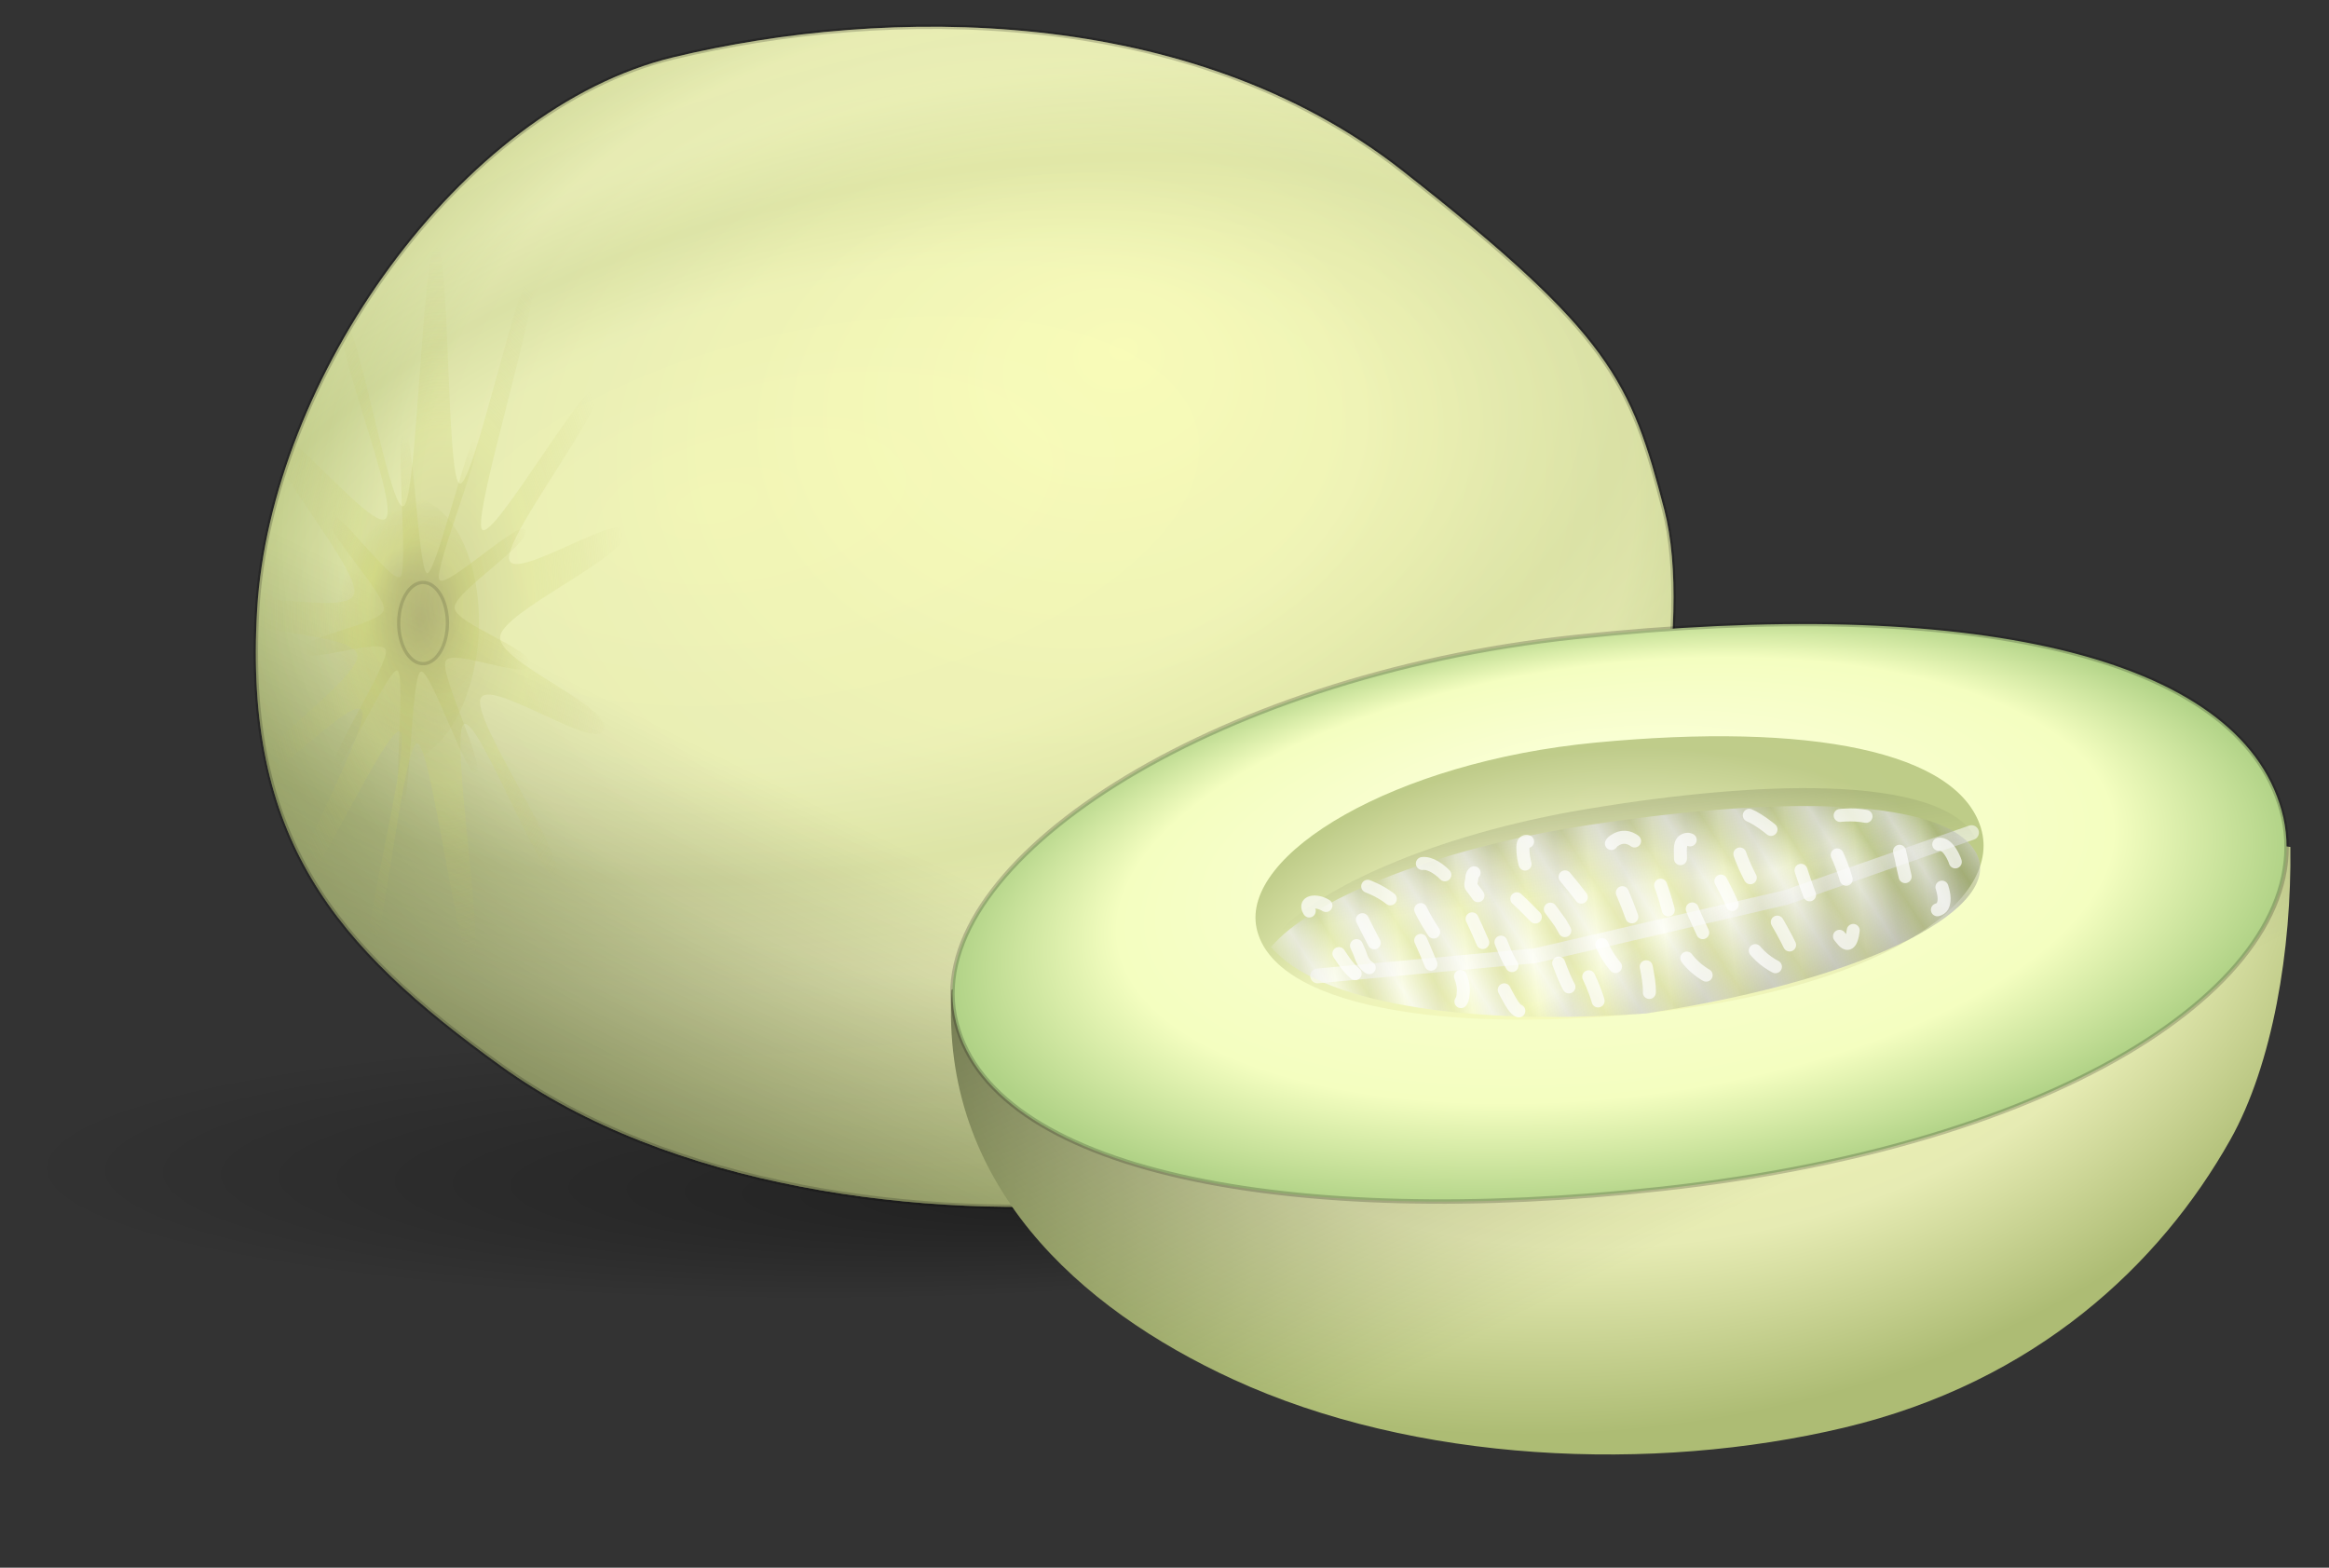 <svg xmlns="http://www.w3.org/2000/svg" xmlns:xlink="http://www.w3.org/1999/xlink" viewBox="0 0 520 350" version="1.0"><rect x="0" y="0" width="520" height="350" fill="#333333" stroke="none"/><defs><radialGradient id="d" fx="467.15" fy="649.33" xlink:href="#b" gradientUnits="userSpaceOnUse" cy="602.64" cx="409.41" gradientTransform="matrix(1 0 0 .242 0 456.71)" r="157.68"/><radialGradient id="f" fx="312.68" fy="489.33" xlink:href="#a" gradientUnits="userSpaceOnUse" cy="483.14" cx="318.05" gradientTransform="matrix(1.235 0 0 1.735 -73.682 -355.25)" r="17.173"/><radialGradient id="g" xlink:href="#a" gradientUnits="userSpaceOnUse" cy="472.89" cx="305.01" gradientTransform="matrix(1 0 0 .981 0 9.131)" r="44.257"/><radialGradient id="j" xlink:href="#a" gradientUnits="userSpaceOnUse" cy="469.44" cx="312.86" gradientTransform="matrix(1 0 0 1.935 -47.382 -433.44)" r="41.299"/><radialGradient id="h" fx="375.89" fy="403.21" xlink:href="#c" spreadMethod="reflect" gradientUnits="userSpaceOnUse" cy="431.97" cx="420.52" gradientTransform="matrix(.99 -.212 .099 .463 -87.702 344.99)" r="158.77"/><radialGradient id="e" fx="460.86" fy="405.6" xlink:href="#c" gradientUnits="userSpaceOnUse" cy="454.99" cx="433.98" gradientTransform="matrix(1.193 -.045 .035 .95 -145.65 52.499)" r="158.77"/><radialGradient id="k" fx="637.58" fy="459.58" xlink:href="#c" gradientUnits="userSpaceOnUse" cy="502.93" cx="606.1" gradientTransform="matrix(1.081 -.152 .095 .699 -174.47 289.38)" r="156.03"/><radialGradient id="m" fx="574.95" fy="475.74" gradientUnits="userSpaceOnUse" cy="538.28" cx="575.91" gradientTransform="matrix(.991 -.121 .052 .427 -70.026 383.19)" r="150.85"><stop offset="0" stop-color="#fdffe0"/><stop offset=".743" stop-color="#f4fec0"/><stop offset="1" stop-color="#b0d286"/></radialGradient><radialGradient id="n" fx="536.03" fy="649.26" xlink:href="#c" gradientUnits="userSpaceOnUse" cy="602.89" cx="567.66" gradientTransform="matrix(.637 -.049 .046 .399 139.1 354.91)" r="150.85"/><linearGradient id="a"><stop offset="0" stop-color="#8a8851"/><stop offset=".5" stop-color="#cfd772"/><stop offset="1" stop-color="#b6b45b" stop-opacity="0"/></linearGradient><linearGradient id="i" y2="493.26" xlink:href="#b" gradientUnits="userSpaceOnUse" x2="676.6" gradientTransform="translate(-389.38 -9.506) scale(1.028)" y1="594.2" x1="625.82"/><linearGradient id="l" y2="602.02" xlink:href="#b" gradientUnits="userSpaceOnUse" x2="606.43" gradientTransform="translate(-47.382 5.474)" y1="327.52" x1="470.69"/><linearGradient id="c"><stop offset="0" stop-color="#fcffba"/><stop offset=".714" stop-color="#e6ebb3"/><stop offset="1" stop-color="#adbc74"/></linearGradient><linearGradient id="b"><stop offset="0"/><stop offset="1" stop-opacity="0"/></linearGradient><linearGradient id="o" y2="539.68" spreadMethod="reflect" gradientUnits="userSpaceOnUse" x2="524.59" gradientTransform="rotate(1.781 377.44 -984.174)" y1="543.68" x1="518.84"><stop offset="0" stop-color="#fff"/><stop offset="1" stop-color="#fff" stop-opacity="0"/></linearGradient><linearGradient id="p" y2="542.64" xlink:href="#b" spreadMethod="reflect" gradientUnits="userSpaceOnUse" x2="526.18" gradientTransform="rotate(1.781 377.44 -984.174)" y1="543.68" x1="518.84"/><linearGradient id="q" y2="519.87" xlink:href="#b" gradientUnits="userSpaceOnUse" x2="623.85" gradientTransform="rotate(1.781 377.44 -984.174)" y1="552.52" x1="643.25"/><linearGradient id="r" y2="527.64" xlink:href="#b" gradientUnits="userSpaceOnUse" x2="626.09" gradientTransform="matrix(1 .034 -.031 1.084 -30.398 -61.415)" y1="492.35" x1="620.87"/></defs><path d="M567.1 602.64a157.68 38.184 0 11-315.37 0 157.68 38.184 0 11315.37 0z" transform="matrix(1.109 0 0 .778 -275.16 -208.22)" opacity=".362" color="#000" fill-rule="evenodd" fill="url(#d)"/><path d="M224.35 475.99c3.03-51.18 45.29-111.79 92.93-123.24 47.65-11.45 115.36-11.79 162.64 25.25 46.79 36.66 51.14 47.15 58.59 75.76 6.39 24.58-2.19 76.27-22.23 102.03-20.03 25.76-52.36 48.32-97.98 52.53-45.63 4.21-102.03-3.37-139.4-30.31-37.38-26.93-57.58-50.92-54.55-102.02z" stroke-opacity=".196" fill-rule="evenodd" stroke="#000" fill="url(#e)" transform="translate(-166.93 -339.96)"/><path d="M330.32 483.14a17.173 29.8 0 11-34.35 0 17.173 29.8 0 1134.35 0z" transform="scale(1 -1) rotate(-3.067 -11448.86 4344.214)" opacity=".4" fill-rule="evenodd" color="#000" fill="url(#f)"/><path d="M318.22 429.53c3.38 1.38-10.97 32.04-8.02 34.13 2.96 2.09 28.9-16.62 30.71-13.42s-24.09 15.54-23.58 19.17c.5 3.63 32.28 7.13 31.93 10.78-.35 3.66-30.79-1.66-32.73 1.44-1.94 3.09 19.89 21.88 17.2 24.27s-22.82-22.37-26.29-21.13c-3.46 1.24 2.7 31.36-.87 31.53-3.56.16-4.52-29.73-7.94-31.08-3.42-1.36-17.59 26.59-20.41 24.44-2.81-2.14 16.63-25.53 14.87-28.7s-31.71 6.13-32.33 2.55c-.62-3.57 29.28-8.06 29.56-11.59s-27.79-16.49-25.97-19.6c1.82-3.12 28.32 14.21 30.83 11.68 2.52-2.52-9.18-31.71-5.81-33.1 3.36-1.39 12.33 31.93 15.88 31.64 3.55-.3 9.59-34.39 12.97-33.01z" transform="matrix(.573 .072 -.123 .981 -22.61 -347.746)" opacity=".446" fill-rule="evenodd" fill="url(#g)"/><path d="M224.35 475.99c3.03-51.18 45.29-111.79 92.93-123.24 47.65-11.45 115.36-11.79 162.64 25.25 46.79 36.66 51.14 47.15 58.59 75.76 6.39 24.58-2.19 76.27-22.23 102.03-20.03 25.76-52.36 48.32-97.98 52.53-45.63 4.21-102.03-3.37-139.4-30.31-37.38-26.93-57.58-50.92-54.55-102.02z" opacity=".223" stroke-opacity=".196" fill-rule="evenodd" stroke="#000" fill="url(#h)" transform="translate(-166.93 -339.96)"/><path d="M224.35 475.99c3.03-51.18 45.29-111.79 92.93-123.24 47.65-11.45 115.36-11.79 162.64 25.25 46.79 36.66 51.14 47.15 58.59 75.76 6.39 24.58-2.19 76.27-22.23 102.03-20.03 25.76-52.36 48.32-97.98 52.53-45.63 4.21-102.03-3.37-139.4-30.31-37.38-26.93-57.58-50.92-54.55-102.02z" opacity=".39" fill-rule="evenodd" color="#000" fill="url(#i)" transform="translate(-166.93 -339.96)"/><path d="M264.31 395c-3.19.24-4.15 56.01-7.25 57.94-2.69 1.67-8.66-32.38-12.1-39.69-.52.89-1.02 1.8-1.53 2.69 1.72 10.19 11.85 36 9.78 39.6-1.73 3.01-13.21-10.16-20.56-16.6-.81 2.16-1.61 4.33-2.31 6.5 5.96 9.66 16.6 23.24 15.68 27.03-.96 3.99-14.22 1.03-21.53 1.41-.05.7-.11 1.4-.15 2.09-.08 1.23-.11 2.43-.16 3.63 7.66 2.29 22.51 2.76 22.56 6.84.05 3.72-12.66 13.68-20.75 21.38.34 1.78.71 3.54 1.13 5.25 7.96-6.3 19.43-17.3 20.62-14.5 1.34 3.14-9.01 22.39-13.47 33.5.67 1.26 1.34 2.52 2.07 3.75 6.25-9.78 17.71-33.93 19.93-32.53 2.41 1.51-6.35 36.51-7.68 48.84.53.58 1.07 1.17 1.62 1.75 3.02-10.08 7.04-47.39 9.78-47.94 3.2-.64 9.26 50.54 12.41 48.85 3.15-1.7-4.94-49.73-2.03-53.04 2.91-3.3 18.19 37.45 20.62 33.35 2.44-4.1-18.54-34.07-16.78-39.13s26.13 12.15 27.6 6.85c1.46-5.31-23.73-14.99-23.22-20.69.5-5.7 28.54-17.87 28.18-23.34-.36-5.48-25.04 11.25-26.15 6.09s21.41-33.62 19.94-38.22c-1.48-4.6-23.63 34.53-26 31.5-2.38-3.03 14.01-54.61 11.34-57.22s-13.23 47.76-16.31 47c-3.09-.76-2.1-53.17-5.28-52.94z" opacity=".231" fill-rule="evenodd" fill="url(#j)" transform="translate(-166.93 -339.96)"/><path d="M99.897 139.102a5.437 9.062 0 11-10.875 0 5.437 9.062 0 1110.875 0z" opacity=".215" stroke-linejoin="round" stroke-opacity=".612" color="#000" stroke="#000" stroke-linecap="round" fill="none" stroke-width=".732"/><g><path d="M567.1 602.64a157.68 38.184 0 11-315.37 0 157.68 38.184 0 11315.37 0z" transform="matrix(1.109 0 0 .778 -138.955 -153.9)" opacity=".362" fill-rule="evenodd" color="#000" fill="url(#d)"/><path d="M537.41 530.84c-36.57 4.94-71.58 12.59-101.55 21.07-19.92 5.62-39.27-1.35-56.46 9.03-2.56 43.29 28.41 71.12 62.82 86.95 40.58 18.68 93.69 20.99 136.49 10.79s70.51-36.46 86.14-64.18c9.55-16.94 13.76-42.7 13.45-65.44-44.67-6.43-94.06-4.55-140.89 1.78z" fill-rule="evenodd" fill="url(#k)" transform="translate(-166.93 -339.96)"/><path d="M537.41 530.84c-36.57 4.94-71.58 12.59-101.55 21.07-19.92 5.62-39.27-1.35-56.46 9.03-2.56 43.29 28.41 71.12 62.82 86.95 40.58 18.68 93.69 20.99 136.49 10.79s70.51-36.46 86.14-64.18c9.55-16.94 13.76-42.7 13.45-65.44-44.67-6.43-94.06-4.55-140.89 1.78z" fill-rule="evenodd" fill="url(#l)" transform="translate(-166.93 -339.96)"/><path d="M676.35 520.92c9.62 34.76-43.76 74.09-138.64 84.48-82.25 9.01-150.81-3.56-157.65-38.74-6.58-33.78 56.35-75.76 138.63-84.48 87.96-9.33 148.04 3.99 157.66 38.74z" stroke-linejoin="round" stroke-opacity=".196" fill-rule="evenodd" color="#000" stroke="#000" stroke-linecap="round" stroke-width=".991" fill="url(#m)" transform="translate(-166.93 -339.96)"/><path d="M609.2 524.77c5.25 17.06-23.88 36.37-75.66 41.47-44.89 4.42-82.3-1.75-86.04-19.02-3.59-16.58 30.75-37.19 75.66-41.47 48-4.58 80.79 1.96 86.04 19.02z" opacity=".769" fill-rule="evenodd" color="#000" fill="url(#n)" transform="translate(-166.93 -339.96)"/><path d="M574.39 519.97c-14.23-.37-32.26 1.05-53.06 4.23-34.47 5.26-62.05 16.9-70.6 27.19 10.53 12.5 43.41 17.54 82.07 14.94.56-.04 1.11-.07 1.66-.11.27-.04.52-.09.79-.13 51.29-7.95 79.17-24.04 72.92-35.66-3.51-6.54-15.49-9.98-33.78-10.46z" opacity=".717" fill-rule="evenodd" color="#000" fill="url(#o)" transform="translate(-166.93 -339.96)"/><path d="M294.19 217.88l48.5-4.5 56-13 41.5-14.5" stroke-linejoin="round" stroke-opacity=".563" stroke="#fff" stroke-linecap="round" stroke-width="3.3" fill="none"/><path d="M574.39 519.97c-14.23-.37-32.26 1.05-53.06 4.23-34.47 5.26-62.05 16.9-70.6 27.19 10.53 12.5 43.41 17.54 82.07 14.94.56-.04 1.11-.07 1.66-.11.27-.04.52-.09.79-.13 51.29-7.95 79.17-24.04 72.92-35.66-3.51-6.54-15.49-9.98-33.78-10.46z" opacity=".057" fill-rule="evenodd" color="#000" fill="url(#p)" transform="translate(-166.93 -339.96)"/><path d="M574.39 519.97c-14.23-.37-32.26 1.05-53.06 4.23-34.47 5.26-62.05 16.9-70.6 27.19 10.53 12.5 43.41 17.54 82.07 14.94.56-.04 1.11-.07 1.66-.11.27-.04.52-.09.79-.13 51.29-7.95 79.17-24.04 72.92-35.66-3.51-6.54-15.49-9.98-33.78-10.46z" opacity=".233" fill-rule="evenodd" color="#000" fill="url(#q)" transform="translate(-166.93 -339.96)"/><path d="M574.39 515.98c-14.23-.41-32.26 1.14-53.06 4.58-34.47 5.71-62.05 18.34-70.6 29.51 10.53 13.55 43.41 19.02 82.07 16.2.56-.04 1.11-.07 1.66-.11.27-.05.52-.1.79-.15 51.29-8.62 79.17-26.07 72.92-38.68-3.51-7.1-15.49-10.84-33.78-11.35z" opacity=".233" fill-rule="evenodd" color="#000" fill="url(#r)" transform="translate(-166.93 -339.96)"/><path d="M302.57 217.38c-3.41-2.81-5.89-9.26-9.44-12.98-2.89-3.04.31-3.64 2.56-2.44 5.58 2.96 5.29 5.21 7.75 10.44.19.4.31.84.47 1.26 1.13 3.03 3.24 3.08 6.17 3.15.2 0-6.91-12.8-7.39-14.93-.91-4.05-1.98-6.18 4.09-3.41 8.82 4.04 10.69 12.77 14.26 20.35.92 1.95 5.54 8.89 5.69 2.39.16-6.38-9.96-14.6-11.19-23.28-1.07-7.57 5.06-6.01 8.77-.54 5.64 8.35 7.87 17.26 12.87 26.07 3.55 6.26 4.68-1.79 1.16-6.72-3.81-5.36-3.73-11.12-9.8-18.74-.36-.46.03-1.17.05-1.75.15-6.3 13.48 7.75 13.56 7.83 5.88 5.4 5.71 17.01 12.49 21.3 7.92 5.02-6.11-19.15-6.28-19.4-3.64-5.1-8.5-10.47-8.35-16.96.14-5.77 13.2 11.43 13.47 11.83 3.88 5.71 2.43 9.98 8.12 15.95 2.95 3.09 7.73 10.88 6.46 1.9-.94-6.57-3.88-15.33-6.74-21.41-1.02-2.16-3.39-7.84-1.02-9.53 7.04-5.02 11.92 14.05 12.59 17.06 1.25 5.56 2.98 9.7 7.7 12.69 4.76 3.01-.04-8.5-.52-9.52-2.18-4.63-4.99-10.94-4.87-16.12.05-2.09-.49-4.05 1.36-4.47 3.15-.71 10.2 13.85 11.1 16.77 2 6.5 5.81 11.41 12.44 13.06 5.62 1.39-8.54-19.8-8.76-20.22-2.13-3.94-5.22-10.58-3.4-14.84 1.28-2.98 12.39 6.41 13.28 9.33.97 3.17 3.46 10.8 4.94 12.87 1.69 2.37 3.17 2.81 5.12 5.37 2.22 2.91 2.56-2.23 2.59-3.44.1-4.11-1.27-9.25-2.69-13.06-1.48-3.98-3.35-6.29-3.24-10.58 0-.35 9.56-2.26 13.7 2.08 3.21 3.36 2.79 10.73 5.14 14.87.33.59.64 1.19.96 1.78.94 1.74 5.04 2.67 5.98.89 1.4-2.63-1.79-8.01-3-10.57-.94-2 .65-2.88 2.08-3.2 2.41-.54 4.39 4.64 4.34 6.6-.01.52 1.23 1.49 1.46 1.79" stroke-opacity=".709" stroke="#fff" stroke-linecap="round" stroke-dasharray="5.8,11.6" stroke-width="2.9" fill="none"/></g></svg>